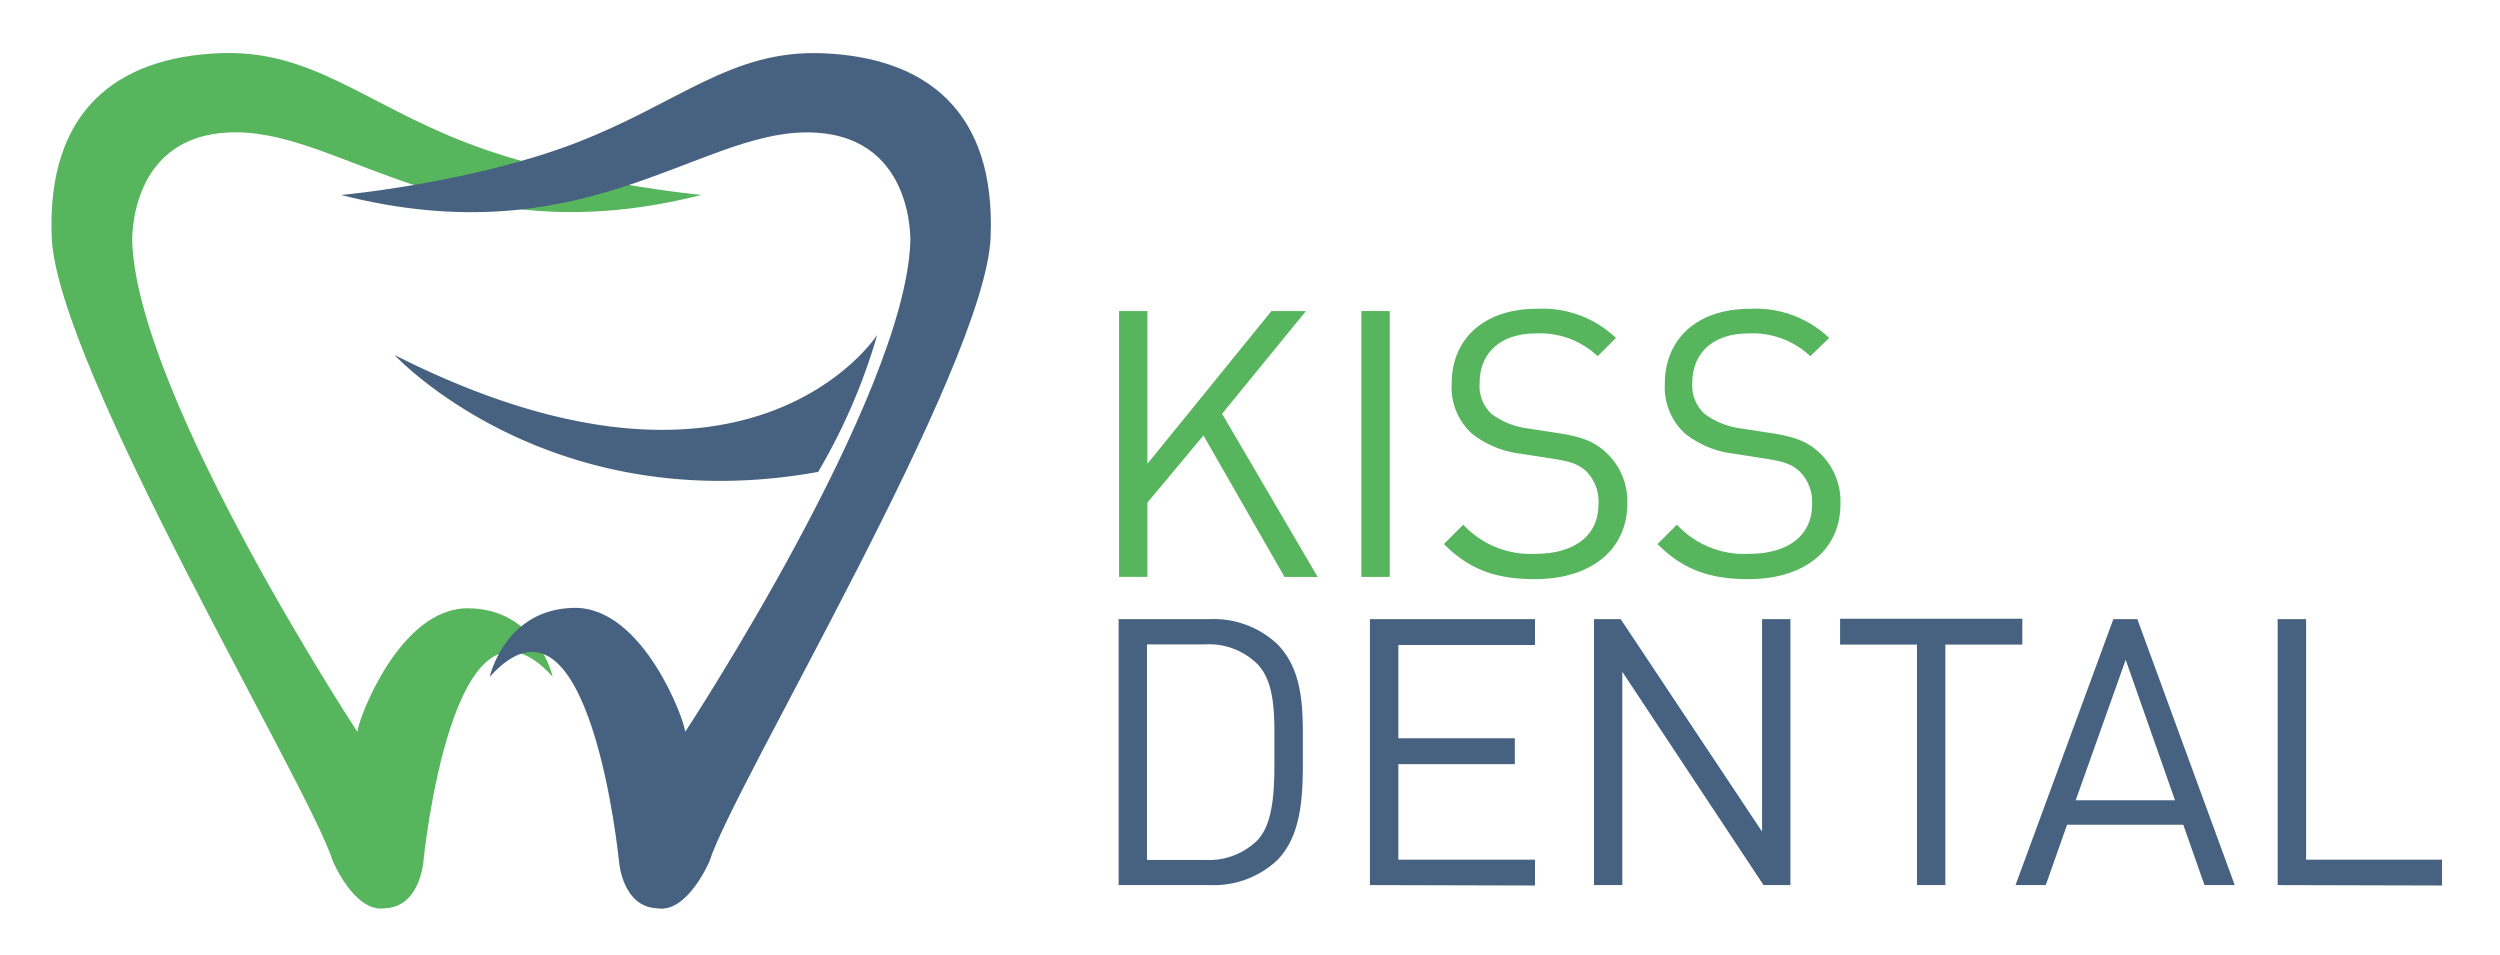 <svg id="Layer_1" data-name="Layer 1" xmlns="http://www.w3.org/2000/svg" viewBox="0 0 290 110.82"><defs><style>.cls-1{fill:#56b55d;}.cls-2{fill:#476281;}</style></defs><path class="cls-1" d="M81.37,22.61s-15.07-1.37-27.13-6S36.15,5.74,25.47,6.17C13.56,6.66,5.41,12.82,6,27.54c.63,15.07,29.87,63.64,32.6,72.33,0,0,2.56,6.12,6.12,5.48,4-.18,4.39-5.39,4.39-5.39s3.38-34.34,15-21.46c0,0-1.74-7.85-9.78-7.94S41.46,83.71,41.46,84.9c0,0-25.44-38.73-26.12-56.81,0,0-.55-12.88,12.19-12.74S53.42,29.73,81.37,22.61Z"/><path class="cls-2" d="M39.57,22.62s15.07-1.38,27.12-6S84.78,5.74,95.46,6.18c11.92.48,20.07,6.65,19.45,21.37-.63,15.06-29.86,63.63-32.6,72.33,0,0-2.56,6.12-6.12,5.48-4-.18-4.38-5.39-4.38-5.39s-3.38-34.34-15-21.46c0,0,1.73-7.86,9.77-8S79.48,83.71,79.48,84.9c0,0,25.43-38.72,26.12-56.81,0,0,.54-12.87-12.2-12.73S67.51,29.74,39.57,22.62Z"/><path class="cls-1" d="M149,66.92l-9.4-16.41-6.5,7.79v8.62h-3.29V36.08h3.29V53.8l14.39-17.72h4L141.76,48l11.09,18.93Z"/><path class="cls-1" d="M157.92,66.92V36.08h3.29V66.92Z"/><path class="cls-1" d="M178.06,67.18c-4.64,0-7.67-1.17-10.57-4.07l2.25-2.25a10.63,10.63,0,0,0,8.41,3.38c4.5,0,7.27-2.13,7.27-5.72A5,5,0,0,0,184,54.66c-1-.86-1.78-1.12-4-1.47l-3.59-.56a11.2,11.2,0,0,1-5.68-2.34,7.29,7.29,0,0,1-2.34-5.76c0-5.24,3.77-8.71,9.88-8.71a12.38,12.38,0,0,1,9.18,3.38l-2.12,2.12a9.73,9.73,0,0,0-7.19-2.64c-4.12,0-6.5,2.3-6.5,5.72A4.43,4.43,0,0,0,173,48a8.87,8.87,0,0,0,4.16,1.69l3.38.52c2.9.43,4.33,1,5.63,2.16a7.73,7.73,0,0,1,2.6,6.11C188.72,63.85,184.47,67.18,178.06,67.18Z"/><path class="cls-1" d="M202.84,67.18c-4.64,0-7.67-1.17-10.57-4.07l2.25-2.25a10.61,10.61,0,0,0,8.4,3.38c4.51,0,7.28-2.13,7.28-5.72a5,5,0,0,0-1.47-3.86c-1-.86-1.78-1.12-4-1.47l-3.6-.56a11.2,11.2,0,0,1-5.67-2.34,7.29,7.29,0,0,1-2.34-5.76c0-5.24,3.77-8.71,9.88-8.71a12.38,12.38,0,0,1,9.18,3.38L210,41.32a9.75,9.75,0,0,0-7.19-2.64c-4.12,0-6.5,2.3-6.5,5.72A4.46,4.46,0,0,0,197.72,48a9,9,0,0,0,4.16,1.69l3.38.52c2.9.43,4.33,1,5.63,2.16a7.73,7.73,0,0,1,2.6,6.11C213.49,63.85,209.25,67.18,202.84,67.18Z"/><path class="cls-2" d="M148.13,99.81a10.79,10.79,0,0,1-7.8,2.86H129.76V71.82h10.57a10.79,10.79,0,0,1,7.8,2.86c3.2,3.21,3,7.93,3,12.22S151.33,96.6,148.13,99.81ZM145.83,77a8,8,0,0,0-6.06-2.25h-6.72v25h6.72a8,8,0,0,0,6.06-2.25c2.13-2.21,2-6.8,2-10.57S148,79.23,145.83,77Z"/><path class="cls-2" d="M158.91,102.67V71.82h19.15v3H162.21V85.64h13.51v3H162.21V99.72h15.85v3Z"/><path class="cls-2" d="M204.57,102.67,188.19,77.93v24.74H184.9V71.82H188L204.4,96.47V71.82h3.29v30.85Z"/><path class="cls-2" d="M225.66,74.77v27.9h-3.29V74.77h-8.92v-3h21.14v3Z"/><path class="cls-2" d="M255.72,102.67l-2.46-7H239.78l-2.47,7H233.8l11.35-30.85h2.78l11.3,30.85Zm-9.14-26.13-5.8,16.29H252.3Z"/><path class="cls-2" d="M264.21,102.67V71.82h3.3v27.9h15.76v3Z"/><path class="cls-2" d="M94.91,54.74a69.27,69.27,0,0,0,6.85-15.9S86.9,62,45.77,41.18C45.77,41.18,63.56,60.4,94.91,54.74Z"/></svg>